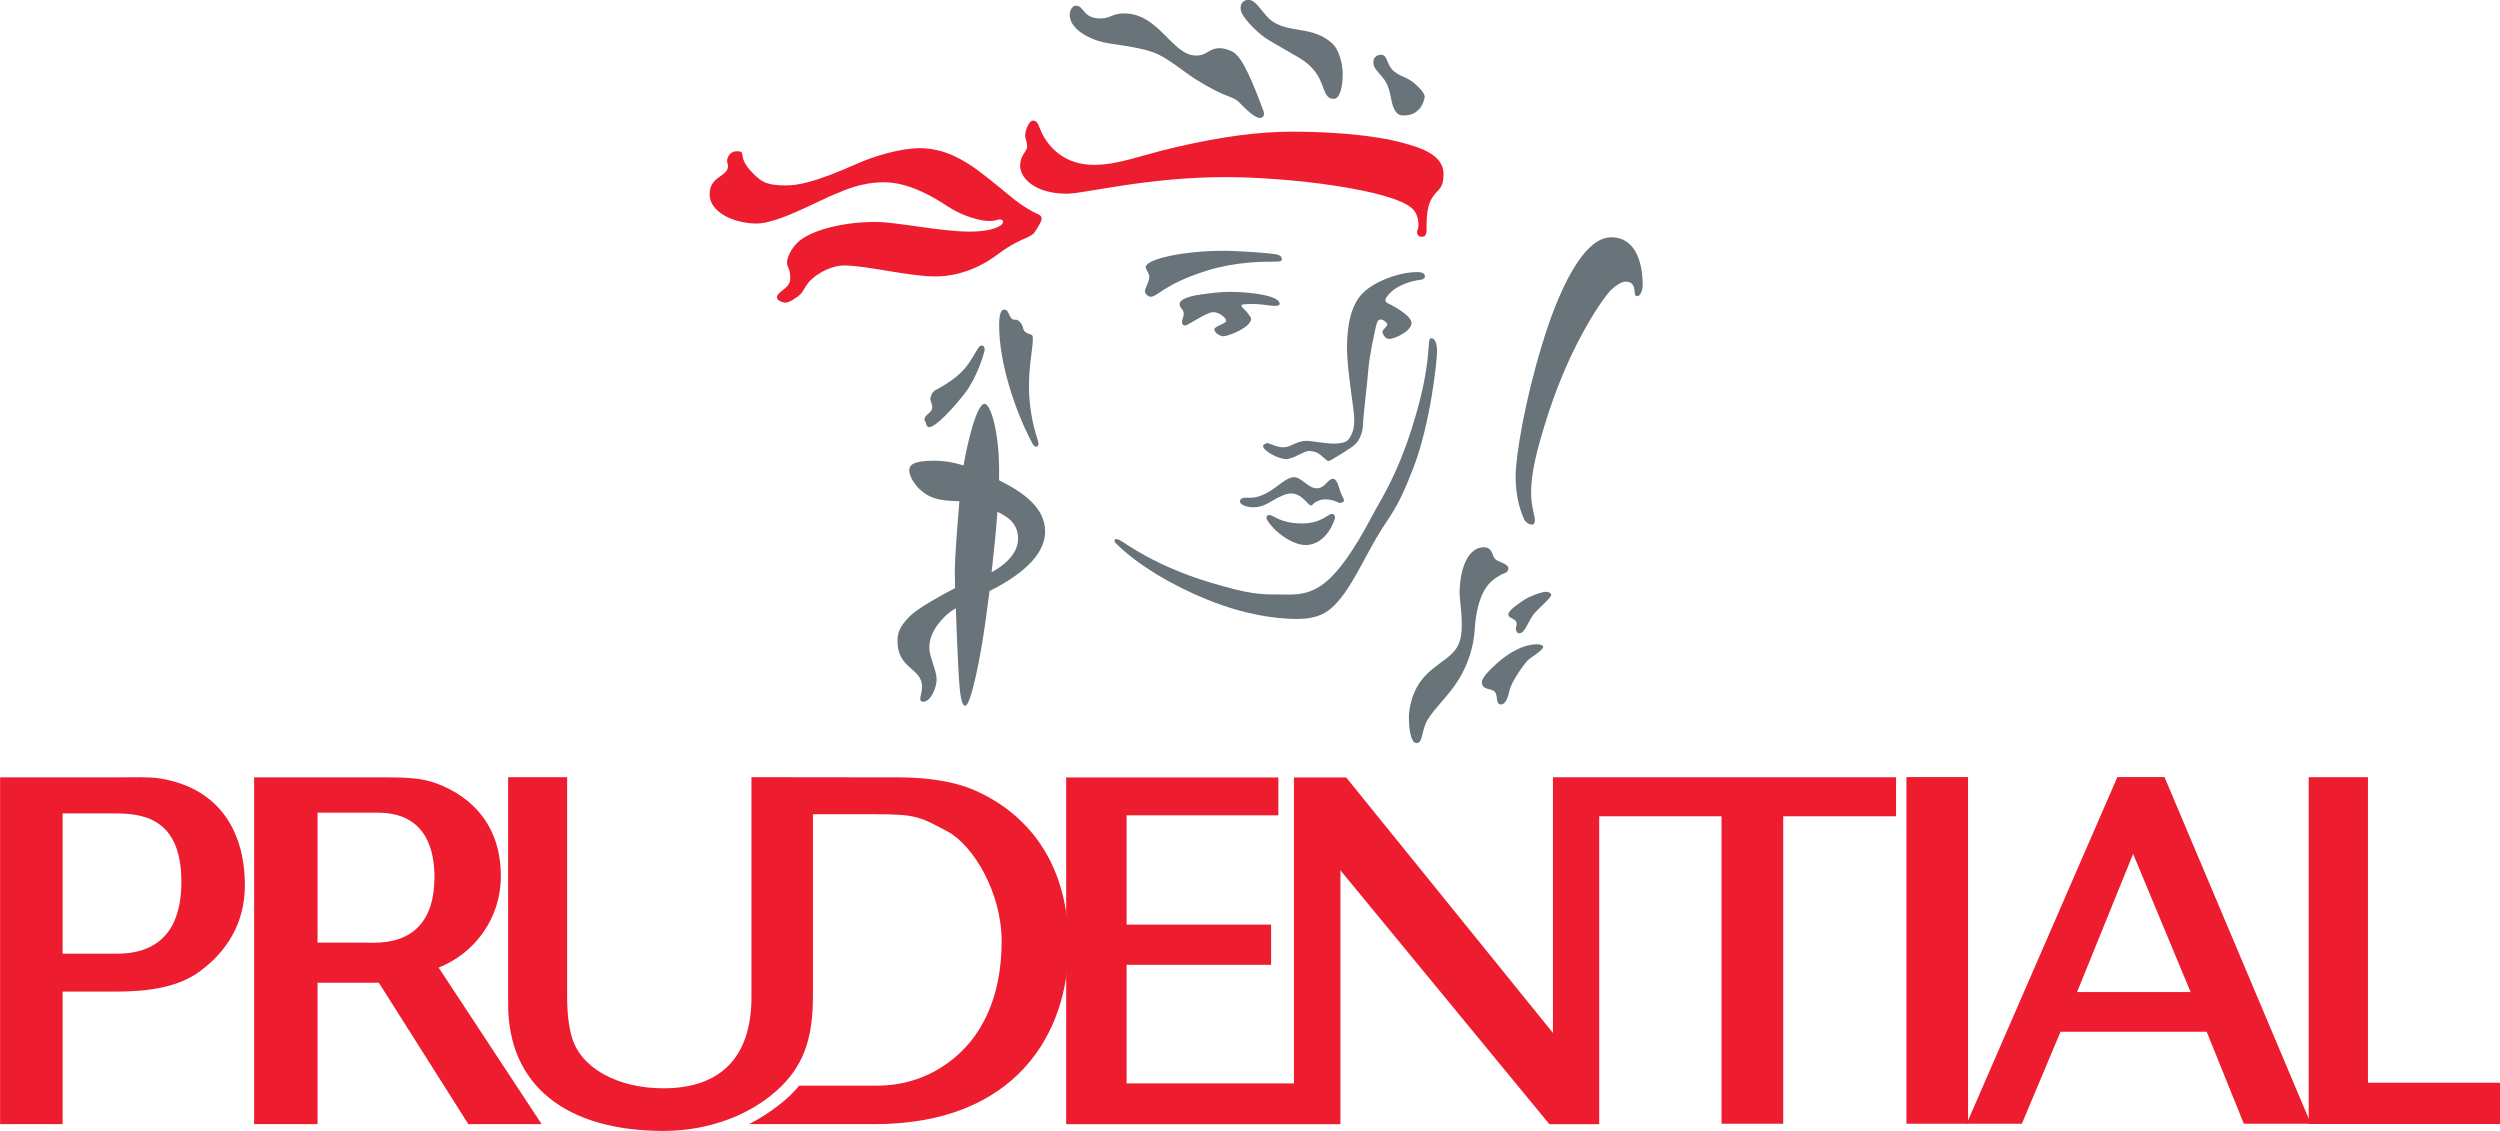 <?xml version="1.0" encoding="UTF-8" standalone="no"?>
<!-- Created with Inkscape (http://www.inkscape.org/) -->

<svg
   xmlns:dc="http://purl.org/dc/elements/1.1/"
   xmlns:cc="http://creativecommons.org/ns#"
   xmlns:rdf="http://www.w3.org/1999/02/22-rdf-syntax-ns#"
   xmlns:svg="http://www.w3.org/2000/svg"
   xmlns="http://www.w3.org/2000/svg"
   xmlns:sodipodi="http://sodipodi.sourceforge.net/DTD/sodipodi-0.dtd"
   xmlns:inkscape="http://www.inkscape.org/namespaces/inkscape"
   width="282.222mm"
   height="127.676mm"
   viewBox="0 0 1000 452.397"
   id="svg7988"
   version="1.1"
   inkscape:version="0.91 r13725"
   sodipodi:docname="Prudential plc logo 2.svg">
  <defs
     id="defs7990">
    <clipPath
       clipPathUnits="userSpaceOnUse"
       id="clipPath332">
      <path
         d="m 0,0 595.276,0 0,841.89 L 0,841.89 0,0 Z"
         id="path334"
         inkscape:connector-curvature="0" />
    </clipPath>
    <clipPath
       clipPathUnits="userSpaceOnUse"
       id="clipPath278">
      <path
         d="m 0,0 595.276,0 0,841.89 L 0,841.89 0,0 Z"
         id="path280"
         inkscape:connector-curvature="0" />
    </clipPath>
    <clipPath
       clipPathUnits="userSpaceOnUse"
       id="clipPath254">
      <path
         d="m 0,0 595.276,0 0,841.89 L 0,841.89 0,0 Z"
         id="path256"
         inkscape:connector-curvature="0" />
    </clipPath>
    <clipPath
       clipPathUnits="userSpaceOnUse"
       id="clipPath164">
      <path
         d="m 0,0 595.276,0 0,841.89 L 0,841.89 0,0 Z"
         id="path166"
         inkscape:connector-curvature="0" />
    </clipPath>
    <clipPath
       clipPathUnits="userSpaceOnUse"
       id="clipPath134">
      <path
         d="m 0,0 595.276,0 0,841.89 L 0,841.89 0,0 Z"
         id="path136"
         inkscape:connector-curvature="0" />
    </clipPath>
  </defs>
  <sodipodi:namedview
     id="base"
     pagecolor="#ffffff"
     bordercolor="#666666"
     borderopacity="1.0"
     inkscape:pageopacity="0.0"
     inkscape:pageshadow="2"
     inkscape:zoom="0.35"
     inkscape:cx="120.28116"
     inkscape:cy="-22.934537"
     inkscape:document-units="px"
     inkscape:current-layer="layer1"
     showgrid="false"
     fit-margin-top="0"
     fit-margin-left="0"
     fit-margin-right="0"
     fit-margin-bottom="0"
     inkscape:window-width="1366"
     inkscape:window-height="705"
     inkscape:window-x="-8"
     inkscape:window-y="-8"
     inkscape:window-maximized="1" />
  <g
     inkscape:label="Layer 1"
     inkscape:groupmode="layer"
     id="layer1"
     transform="translate(-374.736,-57.031)">
    <g
       id="g126"
       transform="matrix(6.661,0,0,-6.661,1298.212,367.911)">
      <path
         d="m 0,0 0,-20.826 11.489,0 0,2.478 -7.93,0 L 3.559,0 0,0 Z"
         style="fill:#ed1c2e;fill-opacity:1;fill-rule:nonzero;stroke:none"
         id="path128"
         inkscape:connector-curvature="0" />
    </g>
    <g
       transform="matrix(6.661,0,0,-6.661,-191.677,940.461)"
       id="g130">
      <g
         id="g132"
         clip-path="url(#clipPath134)">
        <g
           id="g138"
           transform="translate(108.314,85.946)">
          <path
             d="m 0,0 c 1.103,0 2.095,-0.049 2.909,-0.354 2.328,-0.866 3.888,-2.699 3.888,-5.584 0,-2.523 -1.56,-4.62 -3.736,-5.487 l 6.186,-9.4 -4.403,0 -5.373,8.491 -3.682,0 0,-8.491 -3.808,0 L -8.019,0 0,0 Z m -4.211,-9.924 2.562,0 0.811,-0.008 c 2.343,0 3.649,1.293 3.649,3.946 0,1.505 -0.431,3.864 -3.4,3.864 l -3.622,0 0,-7.802 z"
             style="fill:#ed1c2e;fill-opacity:1;fill-rule:nonzero;stroke:none"
             id="path140"
             inkscape:connector-curvature="0" />
        </g>
        <g
           id="g142"
           transform="translate(91.943,85.946)">
          <path
             d="m 0,0 c 1.152,0 2.012,0.043 2.699,-0.067 3.295,-0.522 5.097,-2.887 5.097,-6.425 0,-2.303 -1.125,-4.011 -2.747,-5.188 -1.234,-0.89 -2.942,-1.186 -5.001,-1.186 l -3.197,0 0,-7.959 -3.754,0 L -6.903,0 0,0 Z m 0.305,-10.587 c 3.182,0.099 3.678,2.546 3.678,4.309 0,3.662 -2.097,4.112 -3.935,4.112 l -3.197,0 0,-8.421 3.454,0 z"
             style="fill:#ed1c2e;fill-opacity:1;fill-rule:nonzero;stroke:none"
             id="path144"
             inkscape:connector-curvature="0" />
        </g>
        <g
           id="g146"
           transform="translate(130.013,65.121)">
          <path
             d="m 0,0 c 1.151,0.582 2.4,1.522 3.01,2.311 l 4.648,0 c 1.797,0 3.184,0.577 4.26,1.347 2.062,1.476 3.253,3.965 3.253,7.329 0,2.929 -1.714,5.767 -3.247,6.585 -1.656,0.888 -1.881,1.039 -4.349,1.039 l -3.737,0 0,-10.931 C 3.838,5.351 3.372,3.697 1.963,2.297 0.25,0.591 -2.367,-0.407 -5.133,-0.407 c -5.855,0 -9.332,2.736 -9.332,7.608 l 0,13.634 3.544,0 0,-13.171 c 0,-0.996 0.098,-1.815 0.28,-2.431 0.542,-1.89 2.78,-3.081 5.508,-3.081 3.477,0 5.279,1.927 5.279,5.464 l 0,13.219 8.761,-0.01 c 1.845,0 3.448,-0.248 4.667,-0.788 3.368,-1.498 5.615,-4.575 5.615,-9.305 C 19.189,5.488 16.047,0 7.534,0 L 0,0 Z"
             style="fill:#ed1c2e;fill-opacity:1;fill-rule:nonzero;stroke:none"
             id="path148"
             inkscape:connector-curvature="0" />
        </g>
      </g>
    </g>
    <path
       d="m 1137.312,506.532 24.637,0 0,-138.666 -24.637,0 0,138.666 z"
       style="fill:#ed1c2e;fill-opacity:1;fill-rule:nonzero;stroke:none"
       id="path150"
       inkscape:connector-curvature="0" />
    <g
       id="g152"
       transform="matrix(6.661,0,0,-6.661,1014.42,383.528)">
      <path
         d="m 0,0 7.345,0 0,-18.467 3.705,0 0,18.467 6.776,0 0,2.34 -20.604,0 0,-15.353 -12.416,15.343 -3.137,0 0,-18.374 -10.05,0 0,7.123 8.678,0 0,2.412 -8.678,0 0,6.562 9.114,0 0,2.277 -12.743,0 0,-20.825 16.47,0 0,15.249 12.549,-15.249 2.991,0 L 0,0 Z"
         style="fill:#ed1c2e;fill-opacity:1;fill-rule:nonzero;stroke:none"
         id="path154"
         inkscape:connector-curvature="0" />
    </g>
    <g
       id="g156"
       transform="matrix(6.661,0,0,-6.661,1240.536,367.863)">
      <path
         d="m 0,0 8.791,-20.819 -4.025,0 -2.233,5.528 -8.775,0 -2.325,-5.528 -3.315,0 L -2.829,0 0,0 Z m -5.251,-12.91 6.819,0 -3.452,8.296 -3.367,-8.296 z"
         style="fill:#ed1c2e;fill-opacity:1;fill-rule:nonzero;stroke:none"
         id="path158"
         inkscape:connector-curvature="0" />
    </g>
    <g
       transform="matrix(6.661,0,0,-6.661,-191.677,940.461)"
       id="g160">
      <g
         id="g162"
         clip-path="url(#clipPath164)">
        <g
           id="g168"
           transform="translate(149.646,132.286)">
          <path
             d="m 0,0 c 0.508,0 0.391,-0.767 1.472,-0.767 0.619,0 0.692,0.303 1.421,0.303 2.102,0 2.871,-2.531 4.329,-2.531 0.666,0 0.729,0.443 1.43,0.443 0.264,0 0.75,-0.151 0.942,-0.352 0.195,-0.19 0.61,-0.542 1.659,-3.399 0.118,-0.313 -0.05,-0.439 -0.21,-0.439 -0.158,0 -0.486,0.148 -1.22,0.917 C 9.406,-5.389 9.059,-5.591 7.238,-4.45 6.381,-3.918 5.557,-3.143 4.642,-2.8 3.72,-2.462 2.185,-2.328 1.602,-2.188 0.841,-2.011 -0.374,-1.43 -0.374,-0.547 -0.374,-0.255 -0.202,0 0,0"
             style="fill:#68737a;fill-opacity:1;fill-rule:nonzero;stroke:none"
             id="path170"
             inkscape:connector-curvature="0" />
        </g>
        <g
           id="g172"
           transform="translate(160.011,132.636)">
          <path
             d="m 0,0 c 0.423,0 0.761,-0.662 1.206,-1.103 1.042,-0.998 2.659,-0.354 3.884,-1.581 0.313,-0.318 0.564,-1.07 0.564,-1.792 0,-0.727 -0.16,-1.469 -0.533,-1.469 -0.869,0 -0.306,1.408 -2.062,2.453 -1.761,1.049 -2.053,1.097 -2.775,1.826 -0.729,0.731 -0.762,1.013 -0.762,1.209 C -0.478,-0.264 -0.341,0 0,0"
             style="fill:#68737a;fill-opacity:1;fill-rule:nonzero;stroke:none"
             id="path174"
             inkscape:connector-curvature="0" />
        </g>
        <g
           id="g176"
           transform="translate(167.96,129.34)">
          <path
             d="m 0,0 c 0.43,0 0.305,-0.602 0.792,-1 0.477,-0.4 0.791,-0.27 1.461,-0.936 0.3,-0.298 0.377,-0.498 0.377,-0.581 0,-0.084 -0.166,-1.131 -1.25,-1.131 -0.234,0 -0.42,0.048 -0.588,0.401 -0.263,0.521 -0.145,1.249 -0.7,1.896 -0.479,0.559 -0.542,0.61 -0.542,0.935 C -0.45,-0.097 -0.151,0 0,0"
             style="fill:#68737a;fill-opacity:1;fill-rule:nonzero;stroke:none"
             id="path178"
             inkscape:connector-curvature="0" />
        </g>
        <g
           id="g180"
           transform="translate(169.689,123.928)">
          <path
             d="M 0,0 C 1.367,-0.385 2.032,-0.94 2.032,-1.772 2.032,-2.621 1.699,-2.67 1.415,-3.081 1.2,-3.383 0.985,-3.82 1.012,-5.112 1.012,-5.378 0.93,-5.52 0.735,-5.52 c -0.187,0 -0.292,0.103 -0.292,0.29 0,0.127 0.081,0.214 0.081,0.327 0,0.109 0.037,0.726 -0.388,1.093 -1.235,1.119 -7.33,1.873 -11.208,1.873 -4.705,0 -8.463,-0.997 -9.52,-0.997 -1.913,0 -2.801,0.949 -2.801,1.661 0,0.709 0.416,0.838 0.416,1.176 0,0.341 -0.111,0.392 -0.111,0.681 0,0.292 0.23,0.873 0.464,0.873 0.347,0 0.319,-0.39 0.652,-0.972 0.43,-0.726 1.321,-1.686 3.005,-1.686 1.499,0 2.767,0.57 4.982,1.076 2.712,0.62 4.856,0.917 6.992,0.917 C -6.015,0.792 -2.351,0.748 0,0"
             style="fill:#ed1c2e;fill-opacity:1;fill-rule:nonzero;stroke:none"
             id="path182"
             inkscape:connector-curvature="0" />
        </g>
        <g
           id="g184"
           transform="translate(170.132,116.288)">
          <path
             d="m 0,0 c 0.292,0 0.47,-0.072 0.47,-0.268 0,-0.193 -0.305,-0.193 -0.483,-0.23 -0.176,-0.027 -1.346,-0.242 -1.854,-1.061 -0.083,-0.132 -0.013,-0.257 0.092,-0.306 0.119,-0.05 1.441,-0.704 1.441,-1.2 0,-0.477 -1.02,-0.951 -1.322,-0.951 -0.314,0 -0.425,0.369 -0.425,0.437 0,0.134 0.291,0.291 0.291,0.426 0,0.121 -0.245,0.305 -0.382,0.305 -0.153,0 -0.214,-0.07 -0.298,-0.408 -0.075,-0.343 -0.381,-1.696 -0.451,-2.528 -0.064,-0.845 -0.323,-2.977 -0.323,-3.244 0,-0.282 -0.044,-1.035 -0.648,-1.459 -0.597,-0.413 -1.126,-0.712 -1.126,-0.712 0,0 -0.224,-0.147 -0.303,-0.147 -0.082,0 -0.277,0.2 -0.514,0.395 -0.248,0.187 -0.504,0.206 -0.667,0.206 -0.312,0 -0.921,-0.485 -1.372,-0.485 -0.449,0 -1.375,0.499 -1.375,0.784 0,0.091 0.182,0.174 0.23,0.174 0.196,0 0.549,-0.251 0.987,-0.251 0.429,0 0.818,0.39 1.385,0.39 0.327,0 1.072,-0.166 1.66,-0.166 0.596,0 0.826,0.152 0.922,0.325 0.097,0.179 0.292,0.409 0.292,1.09 0,0.672 -0.437,2.953 -0.437,4.335 0,1.396 0.256,2.6 0.955,3.295 C -2.559,-0.558 -1.074,0 0,0"
             style="fill:#68737a;fill-opacity:1;fill-rule:nonzero;stroke:none"
             id="path186"
             inkscape:connector-curvature="0" />
        </g>
        <g
           id="g188"
           transform="translate(170.991,112.316)">
          <path
             d="m 0,0 c 0.162,0 0.341,-0.215 0.341,-0.78 0,-0.571 -0.403,-4.374 -1.425,-7.01 -1.017,-2.63 -1.301,-2.651 -2.197,-4.164 -0.886,-1.517 -1.58,-3.12 -2.546,-4.085 -0.372,-0.369 -0.921,-0.82 -2.247,-0.82 -1.317,0 -3.213,0.282 -5.343,1.145 -2.13,0.852 -4.246,2.118 -5.52,3.387 -0.187,0.193 -0.083,0.373 0.241,0.193 0.328,-0.174 2.055,-1.517 5.356,-2.516 2.414,-0.731 3.075,-0.736 4.086,-0.736 0.973,0 2.013,-0.176 3.236,1.04 1.218,1.22 2.238,3.28 2.676,4.074 0.439,0.789 1.304,2.175 2.128,4.743 0.827,2.567 0.973,3.987 1.058,5.099 C -0.146,-0.191 -0.13,0 0,0"
             style="fill:#68737a;fill-opacity:1;fill-rule:nonzero;stroke:none"
             id="path190"
             inkscape:connector-curvature="0" />
        </g>
        <g
           id="g192"
           transform="translate(162.73,103.972)">
          <path
             d="m 0,0 c 0.48,0 0.86,-0.668 1.373,-0.668 0.512,0 0.66,0.569 0.973,0.569 0.298,0 0.38,-0.659 0.491,-0.879 0.111,-0.239 0.179,-0.355 0.179,-0.417 0,-0.066 -0.117,-0.153 -0.241,-0.153 -0.118,0 -0.36,0.215 -0.909,0.215 -0.402,0 -0.721,-0.263 -0.749,-0.327 -0.02,-0.062 -0.105,-0.044 -0.181,0.004 -0.168,0.121 -0.519,0.68 -1.103,0.68 -0.312,0 -0.715,-0.203 -1.151,-0.454 -0.43,-0.274 -0.757,-0.378 -1.139,-0.378 -0.334,0 -0.784,0.134 -0.784,0.364 0,0.131 0.18,0.214 0.326,0.214 0.339,0 0.667,-0.077 1.422,0.353 C -0.979,-0.571 -0.418,0 0,0"
             style="fill:#68737a;fill-opacity:1;fill-rule:nonzero;stroke:none"
             id="path194"
             inkscape:connector-curvature="0" />
        </g>
        <g
           id="g196"
           transform="translate(161.252,101.701)">
          <path
             d="m 0,0 c 0.257,0 0.673,-0.507 1.942,-0.507 1.228,0 1.561,0.571 1.823,0.571 0.157,0 0.189,-0.167 0.189,-0.231 0,-0.06 -0.477,-1.636 -1.77,-1.636 -0.75,0 -1.559,0.645 -1.852,0.937 -0.289,0.291 -0.499,0.577 -0.499,0.699 C -0.167,-0.039 -0.064,0 0,0"
             style="fill:#68737a;fill-opacity:1;fill-rule:nonzero;stroke:none"
             id="path198"
             inkscape:connector-curvature="0" />
        </g>
        <g
           id="g200"
           transform="translate(159.048,115.099)">
          <path
             d="m 0,0 c 0.882,0 2.83,-0.196 2.83,-0.709 0,-0.284 -0.875,-0.018 -1.547,-0.018 -0.681,0 -0.743,-0.037 -0.743,-0.086 0,-0.05 0.014,-0.083 0.068,-0.132 0.063,-0.048 0.508,-0.533 0.508,-0.665 0,-0.522 -1.352,-1.054 -1.673,-1.054 -0.172,0 -0.535,0.192 -0.535,0.422 0,0.166 0.71,0.34 0.71,0.507 0,0.175 -0.41,0.52 -0.784,0.52 -0.377,0 -1.522,-0.803 -1.673,-0.803 -0.158,0 -0.193,0.103 -0.193,0.226 0,0.118 0.103,0.334 0.103,0.444 0,0.369 -0.249,0.328 -0.249,0.621 0,0.158 0.201,0.428 1.332,0.58 C -0.715,0.008 -0.439,0 0,0"
             style="fill:#68737a;fill-opacity:1;fill-rule:nonzero;stroke:none"
             id="path202"
             inkscape:connector-curvature="0" />
        </g>
        <g
           id="g204"
           transform="translate(158.519,117.567)">
          <path
             d="M 0,0 C 0.909,0 2.825,-0.147 3.124,-0.206 3.428,-0.263 3.49,-0.4 3.49,-0.485 c 0,-0.148 -0.097,-0.167 -0.45,-0.167 -0.653,0 -2.306,-0.004 -3.984,-0.52 -2.635,-0.815 -3.009,-1.588 -3.449,-1.588 -0.131,0 -0.338,0.165 -0.338,0.341 0,0.164 0.264,0.568 0.264,0.856 0,0.217 -0.216,0.446 -0.216,0.577 C -4.683,-0.505 -2.454,0 0,0"
             style="fill:#68737a;fill-opacity:1;fill-rule:nonzero;stroke:none"
             id="path206"
             inkscape:connector-curvature="0" />
        </g>
        <g
           id="g208"
           transform="translate(181.794,118.379)">
          <path
             d="m 0,0 c 1.346,0 1.885,-1.317 1.885,-2.885 0,-0.244 -0.117,-0.653 -0.337,-0.653 -0.313,0 0.097,0.875 -0.702,0.875 -0.195,0 -0.568,-0.212 -0.895,-0.535 -0.333,-0.326 -2.302,-2.981 -3.733,-7.388 -0.713,-2.205 -1.034,-3.586 -1.034,-4.766 0,-0.779 0.229,-1.374 0.229,-1.647 0,-0.483 -0.512,-0.169 -0.594,-0.026 -0.196,0.343 -0.564,1.311 -0.564,2.618 0,1.308 0.564,4.605 1.583,7.943 C -3.615,-4.642 -2.042,0 0,0"
             style="fill:#68737a;fill-opacity:1;fill-rule:nonzero;stroke:none"
             id="path210"
             inkscape:connector-curvature="0" />
        </g>
        <g
           id="g212"
           transform="translate(177.882,97.088)">
          <path
             d="m 0,0 c 0.164,0 0.303,-0.083 0.303,-0.182 0,-0.171 -0.656,-0.725 -0.94,-1.032 -0.462,-0.485 -0.592,-1.276 -0.979,-1.276 -0.127,0 -0.202,0.145 -0.202,0.257 0,0.112 0.049,0.213 0.049,0.294 0,0.387 -0.499,0.289 -0.499,0.593 0,0.244 0.715,0.714 1.024,0.909 C -0.937,-0.248 -0.271,0 0,0"
             style="fill:#68737a;fill-opacity:1;fill-rule:nonzero;stroke:none"
             id="path214"
             inkscape:connector-curvature="0" />
        </g>
        <g
           id="g216"
           transform="translate(177.338,93.937)">
          <path
             d="m 0,0 c 0.21,0 0.367,-0.068 0.367,-0.156 0,-0.196 -0.784,-0.659 -0.934,-0.811 -0.152,-0.155 -0.972,-1.23 -1.098,-1.842 -0.131,-0.608 -0.324,-0.804 -0.499,-0.804 -0.373,0 -0.144,0.61 -0.422,0.804 -0.2,0.147 -0.729,0.079 -0.729,0.529 0,0.292 0.485,0.763 0.935,1.166 C -1.928,-0.712 -0.983,0 0,0"
             style="fill:#68737a;fill-opacity:1;fill-rule:nonzero;stroke:none"
             id="path218"
             inkscape:connector-curvature="0" />
        </g>
        <g
           id="g220"
           transform="translate(174.155,99.764)">
          <path
             d="M 0,0 C 0.202,0 0.353,-0.103 0.45,-0.277 0.555,-0.448 0.509,-0.559 0.68,-0.718 0.847,-0.893 1.459,-0.983 1.459,-1.275 1.459,-1.56 1.131,-1.56 0.971,-1.677 0.802,-1.794 0.365,-1.98 0.028,-2.564 -0.304,-3.148 -0.499,-3.912 -0.563,-4.96 -0.632,-6.005 -0.97,-7.031 -1.504,-7.906 c -0.562,-0.946 -1.415,-1.679 -1.889,-2.456 -0.393,-0.661 -0.257,-1.396 -0.667,-1.396 -0.393,0 -0.456,1.117 -0.456,1.505 0,0.391 0.098,1.713 1.123,2.68 1.139,1.069 2.053,1.117 2.053,2.845 0,1.081 -0.13,1.422 -0.13,2.08 C -1.47,-1.98 -1.241,0 0,0"
             style="fill:#68737a;fill-opacity:1;fill-rule:nonzero;stroke:none"
             id="path222"
             inkscape:connector-curvature="0" />
        </g>
        <g
           id="g224"
           transform="translate(129.273,123.543)">
          <path
             d="m 0,0 c 0.671,0 -0.073,-0.273 0.99,-1.334 0.5,-0.499 0.793,-0.716 1.964,-0.716 0.7,0 1.714,0.162 4.26,1.298 1.004,0.452 2.614,0.938 3.78,0.938 1.49,0 2.655,-0.724 3.482,-1.325 0.827,-0.612 1.812,-1.458 2.248,-1.799 0.435,-0.34 1.088,-0.729 1.338,-0.825 0.244,-0.099 0.293,-0.235 0.215,-0.437 -0.069,-0.185 -0.359,-0.624 -0.428,-0.722 -0.078,-0.095 -0.37,-0.242 -0.537,-0.312 -0.172,-0.077 -0.824,-0.34 -1.628,-0.949 -0.793,-0.606 -2.129,-1.333 -3.746,-1.333 -1.631,0 -4.122,0.659 -5.502,0.659 -0.576,0 -1.43,-0.318 -2.034,-0.922 C 4.173,-8.008 3.981,-8.444 3.819,-8.596 3.662,-8.758 3.14,-9.09 2.954,-9.09 c -0.196,0 -0.535,0.125 -0.535,0.311 0,0.369 0.798,0.516 0.798,1.145 0,0.63 -0.195,0.654 -0.195,0.944 0,0.292 0.235,0.81 0.602,1.183 0.794,0.789 2.839,1.265 4.677,1.265 1.332,0 3.922,-0.582 5.69,-0.582 0.749,0 1.332,0.113 1.671,0.264 0.473,0.213 0.366,0.469 0.151,0.469 -0.192,0 -0.171,-0.094 -0.678,-0.094 -0.458,0 -1.54,0.262 -2.462,0.874 -0.916,0.615 -2.388,1.449 -3.804,1.449 -1.427,0 -2.44,-0.5 -2.876,-0.674 -1.049,-0.402 -3.49,-1.803 -4.794,-1.803 -1.306,0 -2.824,0.644 -2.824,1.756 0,1.117 1.102,1.031 1.102,1.695 0,0.116 -0.054,0.191 -0.054,0.324 C -0.577,-0.434 -0.445,0 0,0"
             style="fill:#ed1c2e;fill-opacity:1;fill-rule:nonzero;stroke:none"
             id="path226"
             inkscape:connector-curvature="0" />
        </g>
        <g
           id="g228"
           transform="translate(145.326,114.035)">
          <path
             d="m 0,0 c 0.283,0 0.254,-0.311 0.437,-0.514 0.179,-0.215 0.255,0.051 0.512,-0.228 0.265,-0.277 0.134,-0.424 0.312,-0.584 0.172,-0.165 0.459,-0.145 0.465,-0.29 0.048,-0.597 -0.228,-1.546 -0.228,-3 0,-1.025 0.178,-2.198 0.534,-3.23 0.143,-0.43 -0.166,-0.507 -0.318,-0.208 -1.056,1.971 -2.007,4.859 -2.007,7.118 C -0.293,-0.4 -0.21,0 0,0"
             style="fill:#68737a;fill-opacity:1;fill-rule:nonzero;stroke:none"
             id="path230"
             inkscape:connector-curvature="0" />
        </g>
        <g
           id="g232"
           transform="translate(143.964,111.877)">
          <path
             d="m 0,0 c 0.132,0 0.201,-0.09 0.201,-0.242 0,-0.159 -0.464,-1.678 -1.158,-2.58 -0.687,-0.896 -1.775,-2.077 -2.171,-2.077 -0.181,0 -0.181,0.213 -0.214,0.285 -0.042,0.075 -0.174,0.244 0.091,0.46 0.269,0.217 0.304,0.337 0.304,0.478 0,0.145 -0.118,0.34 -0.118,0.468 0,0.121 0.103,0.406 0.274,0.509 0.168,0.094 1.223,0.626 1.812,1.34 C -0.387,-0.644 -0.209,0 0,0"
             style="fill:#68737a;fill-opacity:1;fill-rule:nonzero;stroke:none"
             id="path234"
             inkscape:connector-curvature="0" />
        </g>
        <g
           id="g236"
           transform="translate(145.027,103.79)">
          <path
             d="m 0,0 c 0,0.193 0.006,0.369 0.006,0.549 0,2.464 -0.535,4.036 -0.868,4.036 -0.499,0 -1.047,-2.42 -1.269,-3.698 -0.791,0.244 -1.35,0.285 -1.791,0.285 -1.233,0 -1.469,-0.263 -1.469,-0.584 0,-0.311 0.27,-0.783 0.578,-1.082 0.748,-0.753 1.616,-0.734 2.433,-0.767 -0.131,-1.535 -0.277,-3.507 -0.277,-4.198 0,-0.224 0.008,-0.583 0.019,-1.015 -0.843,-0.443 -2.24,-1.212 -2.704,-1.678 -0.681,-0.68 -0.756,-1.069 -0.756,-1.525 0,-1.663 1.477,-1.589 1.477,-2.735 0,-0.436 -0.29,-0.893 0.076,-0.893 0.437,0 0.798,0.843 0.798,1.352 0,0.506 -0.439,1.36 -0.439,1.885 0,0.544 0.182,1.132 0.945,1.897 0.18,0.171 0.397,0.338 0.646,0.485 0.054,-1.491 0.123,-3.199 0.152,-3.609 0.049,-0.678 0.078,-2.252 0.416,-2.252 0.339,0 0.944,3.05 1.229,5.18 0.068,0.473 0.146,1.061 0.229,1.713 0.32,0.154 0.629,0.327 0.936,0.513 1.437,0.873 2.4,1.896 2.4,3.068 C 2.767,-1.65 1.45,-0.724 0,0 m -0.445,-5.523 c 0.132,1.167 0.263,2.442 0.348,3.622 0.705,-0.325 1.24,-0.747 1.24,-1.623 0,-1.049 -1.151,-1.771 -1.588,-1.999"
             style="fill:#68737a;fill-opacity:1;fill-rule:nonzero;stroke:none"
             id="path238"
             inkscape:connector-curvature="0" />
        </g>
      </g>
    </g>
  </g>
</svg>
